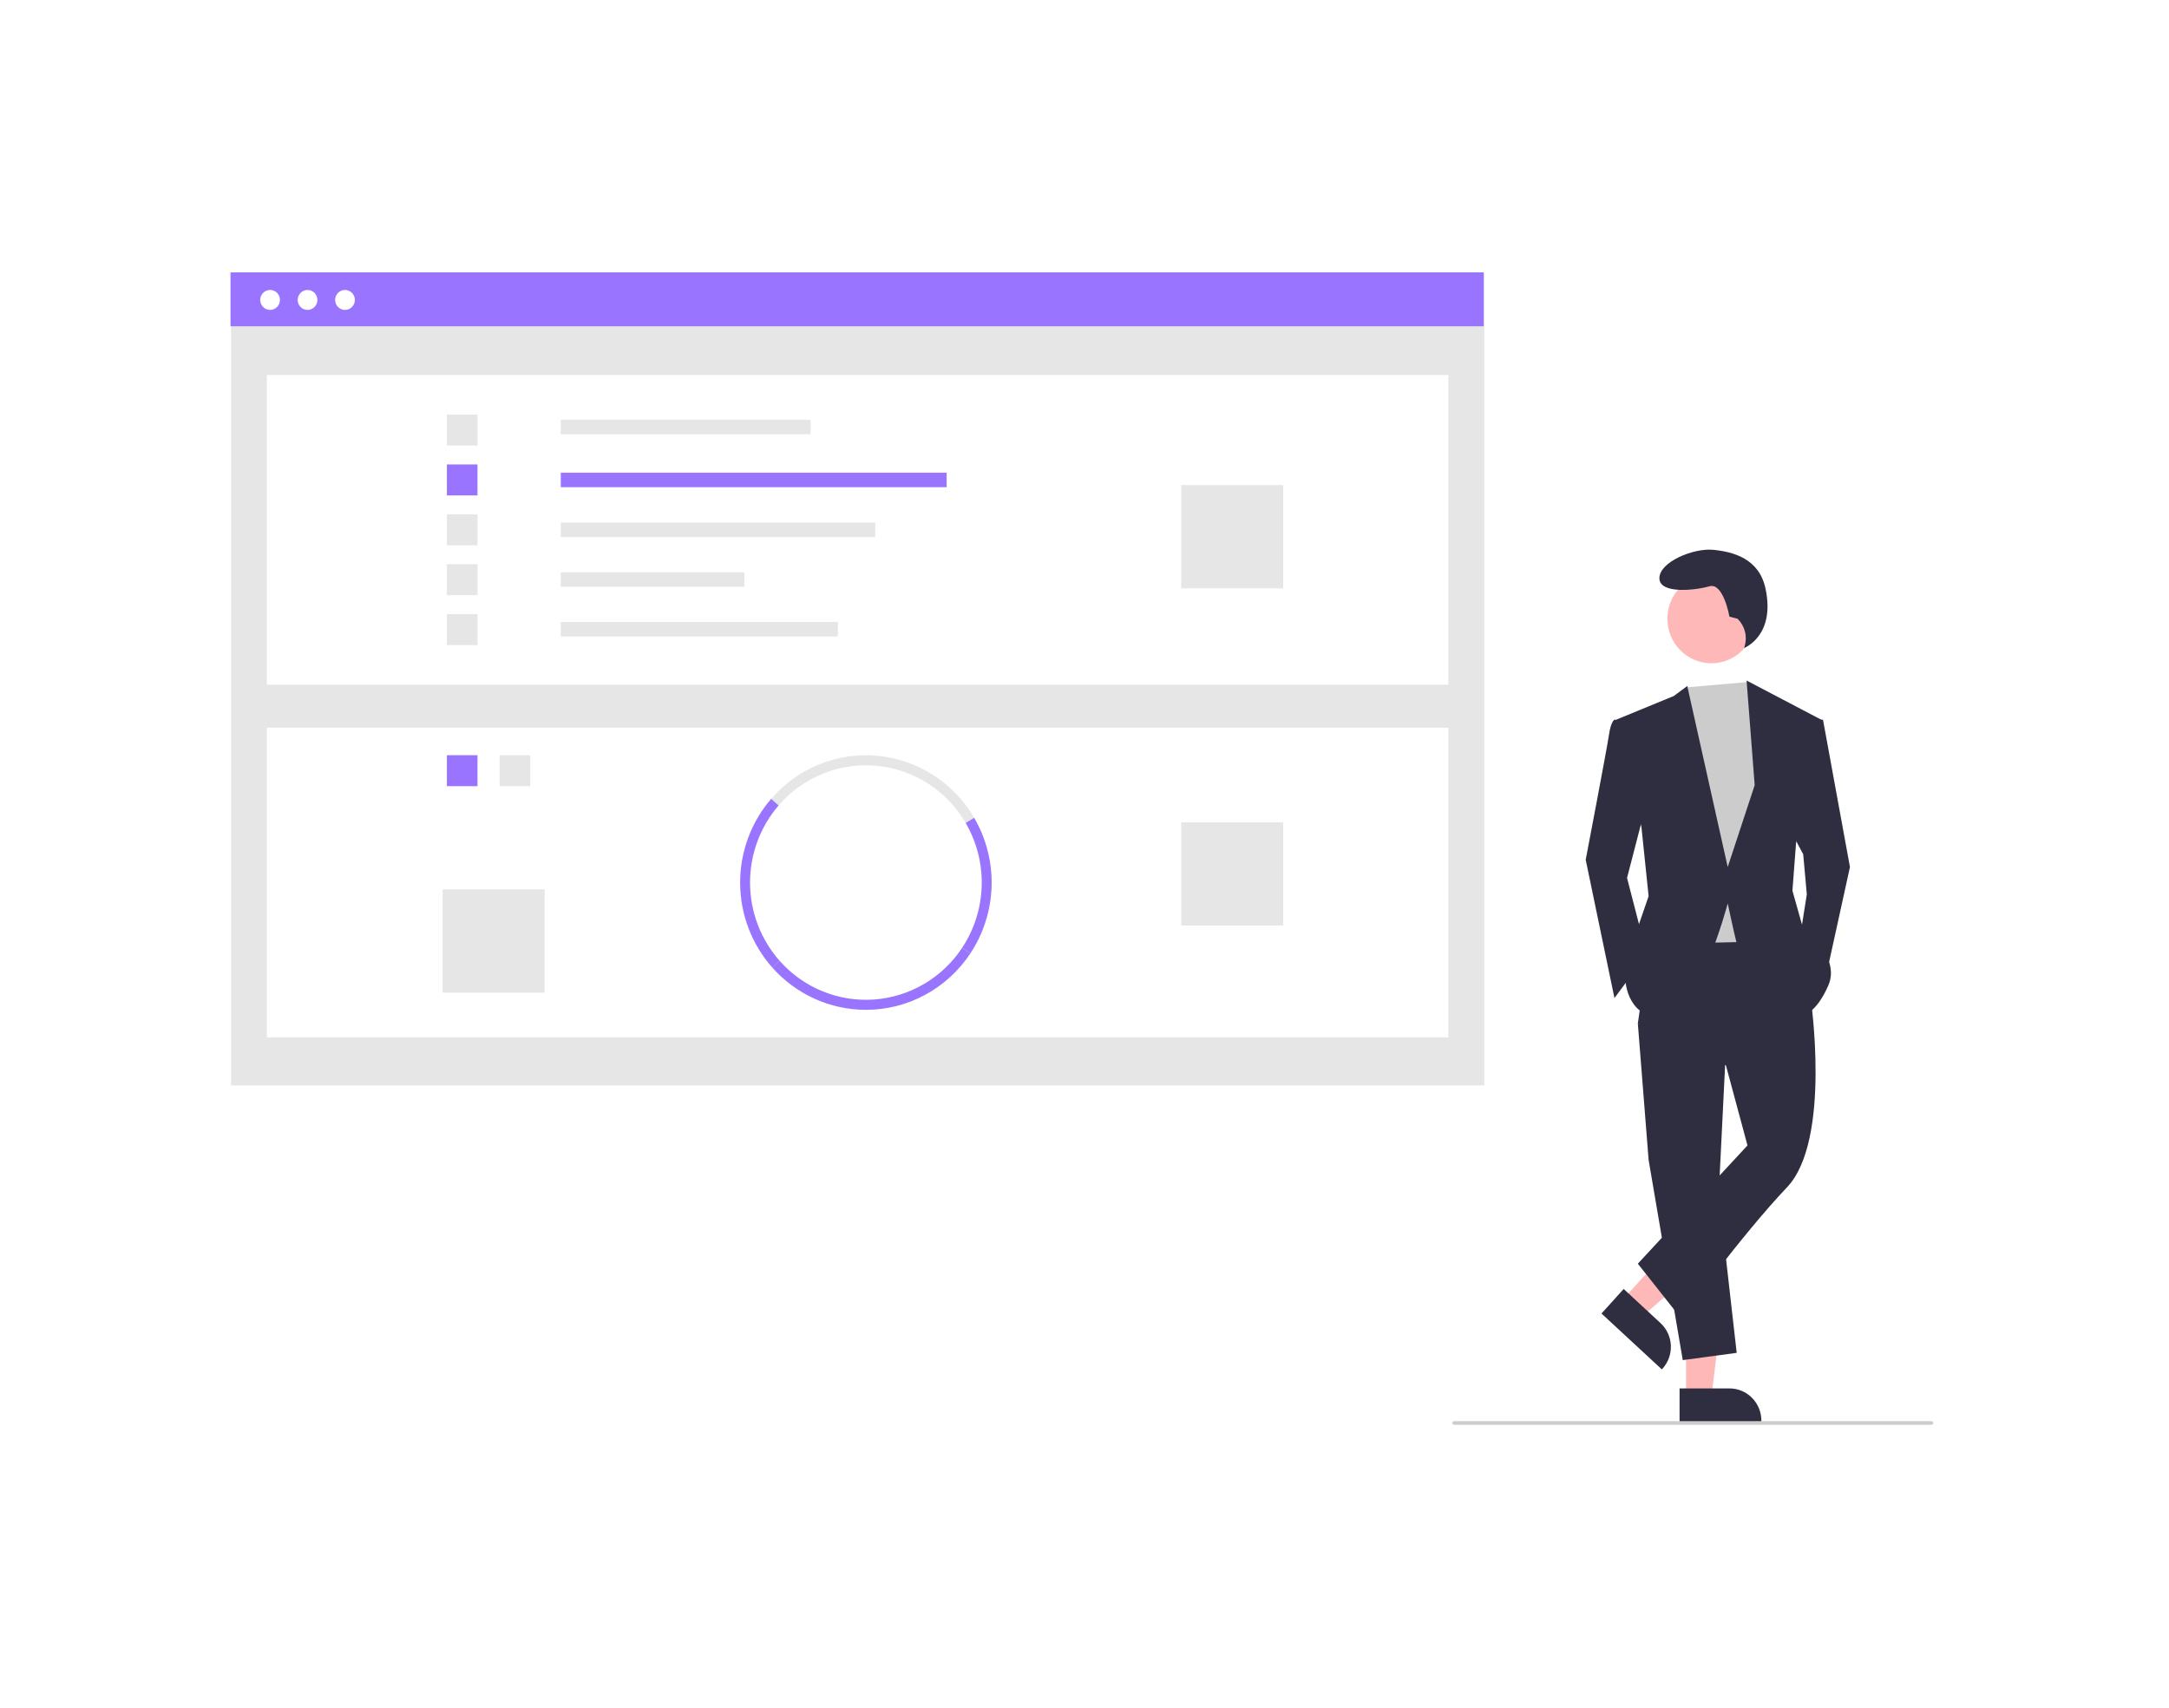 <svg width="414" height="326" viewBox="0 0 414 326" fill="none" xmlns="http://www.w3.org/2000/svg"><g filter="url(#filter0_d_93_8785)"><rect x="32" y="28" width="350" height="262" rx="16" fill="white" shape-rendering="crispEdges"/><g clip-path="url(#clip0_93_8785)"><path d="M283.3 48.137H44.102V203.219H283.3V48.137Z" fill="#E6E6E6"/><path d="M276.46 67.588H50.942V126.707H276.46V67.588Z" fill="white"/><path d="M154.73 76.128H107.038V78.899H154.73V76.128Z" fill="#E6E6E6"/><path d="M180.685 86.237H107.038V89.009H180.685V86.237Z" fill="#9874FF"/><path d="M167.058 95.762H107.038V98.533H167.058V95.762Z" fill="#E6E6E6"/><path d="M142.077 105.251H107.038V108.022H142.077V105.251Z" fill="#E6E6E6"/><path d="M159.921 114.739H107.038V117.511H159.921V114.739Z" fill="#E6E6E6"/><path d="M91.14 75.142H85.3V81.054H91.14V75.142Z" fill="#E6E6E6"/><path d="M91.14 84.667H85.3V90.579H91.14V84.667Z" fill="#9874FF"/><path d="M91.14 94.192H85.3V100.104H91.14V94.192Z" fill="#E6E6E6"/><path d="M91.14 103.716H85.3V109.628H91.14V103.716Z" fill="#E6E6E6"/><path d="M91.14 113.241H85.3V119.153H91.14V113.241Z" fill="#E6E6E6"/><path d="M244.923 88.608H225.457V108.315H244.923V88.608Z" fill="#E6E6E6"/><path d="M276.46 134.918H50.942V194.037H276.46V134.918Z" fill="white"/><path d="M101.198 140.172H95.358V146.084H101.198V140.172Z" fill="#E6E6E6"/><path d="M91.14 140.172H85.3V146.084H91.14V140.172Z" fill="#9874FF"/><path d="M184.316 153.1C182.536 150.05 180.066 147.47 177.11 145.574C174.153 143.678 170.795 142.52 167.31 142.194C163.825 141.868 160.313 142.384 157.064 143.7C153.814 145.015 150.919 147.093 148.618 149.762L147.194 148.503C149.692 145.605 152.834 143.35 156.361 141.921C159.889 140.493 163.7 139.932 167.483 140.286C171.266 140.64 174.912 141.897 178.121 143.956C181.33 146.014 184.011 148.814 185.942 152.126L184.316 153.1Z" fill="#E6E6E6"/><path d="M185.207 178.024L183.638 176.957C185.961 173.449 187.257 169.348 187.377 165.127C187.497 160.906 186.436 156.737 184.316 153.1L185.942 152.126C188.244 156.074 189.397 160.6 189.267 165.182C189.136 169.765 187.729 174.217 185.207 178.024Z" fill="#9874FF"/><path d="M147.391 180.69C143.485 176.273 141.308 170.562 141.272 164.634C141.236 158.706 143.342 152.968 147.194 148.503L148.617 149.762C145.069 153.875 143.128 159.161 143.162 164.622C143.195 170.084 145.2 175.344 148.799 179.413L147.391 180.69Z" fill="#9874FF"/><path d="M165.274 188.782C161.899 188.78 158.562 188.058 155.481 186.664C152.4 185.269 149.644 183.234 147.391 180.69L148.799 179.413C151.046 181.955 153.837 183.943 156.959 185.225C160.081 186.508 163.451 187.052 166.812 186.815C170.173 186.578 173.437 185.567 176.353 183.858C179.269 182.149 181.761 179.789 183.638 176.957L185.206 178.024C183.012 181.337 180.046 184.051 176.569 185.927C173.093 187.804 169.213 188.784 165.274 188.782Z" fill="#9874FF"/><path d="M244.923 152.982H225.457V172.688H244.923V152.982Z" fill="#E6E6E6"/><path d="M103.955 165.791H84.489V185.497H103.955V165.791Z" fill="#E6E6E6"/><path d="M283.198 48H44V58.287H283.198V48Z" fill="#9874FF"/><path d="M51.551 55.166C52.592 55.166 53.435 54.312 53.435 53.26C53.435 52.206 52.592 51.353 51.551 51.353C50.511 51.353 49.668 52.206 49.668 53.26C49.668 54.312 50.511 55.166 51.551 55.166Z" fill="white"/><path d="M58.701 55.166C59.741 55.166 60.584 54.312 60.584 53.26C60.584 52.206 59.741 51.353 58.701 51.353C57.661 51.353 56.817 52.206 56.817 53.26C56.817 54.312 57.661 55.166 58.701 55.166Z" fill="white"/><path d="M65.85 55.166C66.89 55.166 67.733 54.312 67.733 53.26C67.733 52.206 66.89 51.353 65.85 51.353C64.81 51.353 63.966 52.206 63.966 53.26C63.966 54.312 64.81 55.166 65.85 55.166Z" fill="white"/><path d="M321.816 262.658H326.659L328.963 243.75L321.815 243.75L321.816 262.658Z" fill="#FFB8B8"/><path d="M320.582 261.058L330.118 261.058H330.119C331.73 261.058 333.276 261.706 334.416 262.86C335.555 264.013 336.196 265.578 336.196 267.21V267.41L320.582 267.41L320.582 261.058Z" fill="#2F2E41"/><path d="M309.756 244.095L313.33 247.403L327.636 235.024L322.362 230.141L309.756 244.095Z" fill="#FFB8B8"/><path d="M309.912 242.07L316.949 248.585L316.95 248.585C318.139 249.687 318.848 251.221 318.919 252.851C318.991 254.481 318.42 256.073 317.333 257.277L317.2 257.425L305.677 246.758L309.912 242.07Z" fill="#2F2E41"/><path d="M329.428 196.258L328.055 224.045L331.486 254.265L321.193 255.654L314.674 217.446L312.615 191.395L329.428 196.258Z" fill="#2F2E41"/><path d="M345.555 186.184C345.555 186.184 349.672 213.625 341.094 222.656C332.516 231.687 320.85 247.665 320.85 247.665L312.615 237.245L333.545 214.667L329.428 199.384L312.615 191.395L315.36 172.29L340.065 171.943L345.555 186.184Z" fill="#2F2E41"/><path d="M326.661 122.62C331.302 122.62 335.064 118.811 335.064 114.113C335.064 109.414 331.302 105.606 326.661 105.606C322.02 105.606 318.257 109.414 318.257 114.113C318.257 118.811 322.02 122.62 326.661 122.62Z" fill="#FFB8B8"/><path d="M333.631 126.203L334.918 128.177L338.349 137.903L335.604 175.764L319.477 176.111L317.419 132.693L321.732 127.236L333.631 126.203Z" fill="#CCCCCC"/><path d="M310.899 133.735L308.154 133.387C308.154 133.387 307.468 133.735 307.125 136.166C306.782 138.598 302.665 160.133 302.665 160.133L308.154 186.532L314.331 178.195L310.556 163.607L314.331 149.018L310.899 133.735Z" fill="#2F2E41"/><path d="M345.898 133.388H347.956L353.103 161.523L348.3 183.406L343.496 175.417L344.868 166.733L344.182 159.091L341.78 154.576L345.898 133.388Z" fill="#2F2E41"/><path d="M331.626 114.113L330.098 113.726C330.098 113.726 328.953 107.152 326.279 107.926C323.605 108.699 316.729 109.472 316.729 106.379C316.729 103.286 323.223 100.579 327.043 100.966C330.862 101.352 335.741 102.635 336.974 108.312C338.951 117.414 332.895 119.712 332.895 119.712L332.996 119.381C333.276 118.461 333.296 117.48 333.054 116.549C332.812 115.618 332.317 114.774 331.626 114.113Z" fill="#2F2E41"/><path d="M308.498 133.387L319.477 128.872L322.051 126.961L329.771 161.523L334.918 145.892L333.374 125.919L347.613 133.387L342.809 157.007L342.123 166.038L344.182 173.333C344.182 173.333 351.387 178.543 348.985 184.1C346.584 189.658 343.839 190.005 343.839 190.005C343.839 190.005 332.173 178.89 331.486 176.111C330.8 173.333 329.771 168.47 329.771 168.47C329.771 168.47 323.938 190.7 317.076 190.353C310.213 190.005 310.213 182.711 310.213 182.711L311.929 175.069L314.674 167.08L313.301 153.881L308.498 133.387Z" fill="#2F2E41"/><path d="M368.66 268H277.547C277.456 268 277.37 267.964 277.306 267.899C277.242 267.835 277.207 267.747 277.207 267.656C277.207 267.565 277.242 267.477 277.306 267.412C277.37 267.348 277.456 267.312 277.547 267.312H368.66C368.75 267.312 368.836 267.348 368.9 267.412C368.964 267.477 369 267.565 369 267.656C369 267.747 368.964 267.835 368.9 267.899C368.836 267.964 368.75 268 368.66 268Z" fill="#CCCCCC"/></g></g><defs><filter id="filter0_d_93_8785" x="0" y="0" width="414" height="326" filterUnits="userSpaceOnUse" color-interpolation-filters="sRGB"><feFlood flood-opacity="0" result="BackgroundImageFix"/><feColorMatrix in="SourceAlpha" type="matrix" values="0 0 0 0 0 0 0 0 0 0 0 0 0 0 0 0 0 0 127 0" result="hardAlpha"/><feOffset dy="4"/><feGaussianBlur stdDeviation="16"/><feComposite in2="hardAlpha" operator="out"/><feColorMatrix type="matrix" values="0 0 0 0 0.596 0 0 0 0 0.454 0 0 0 0 1 0 0 0 0.41 0"/><feBlend mode="normal" in2="BackgroundImageFix" result="effect1_dropShadow_93_8785"/><feBlend mode="normal" in="SourceGraphic" in2="effect1_dropShadow_93_8785" result="shape"/></filter><clipPath id="clip0_93_8785"><rect width="325" height="220" fill="white" transform="translate(44 48)"/></clipPath></defs></svg>
